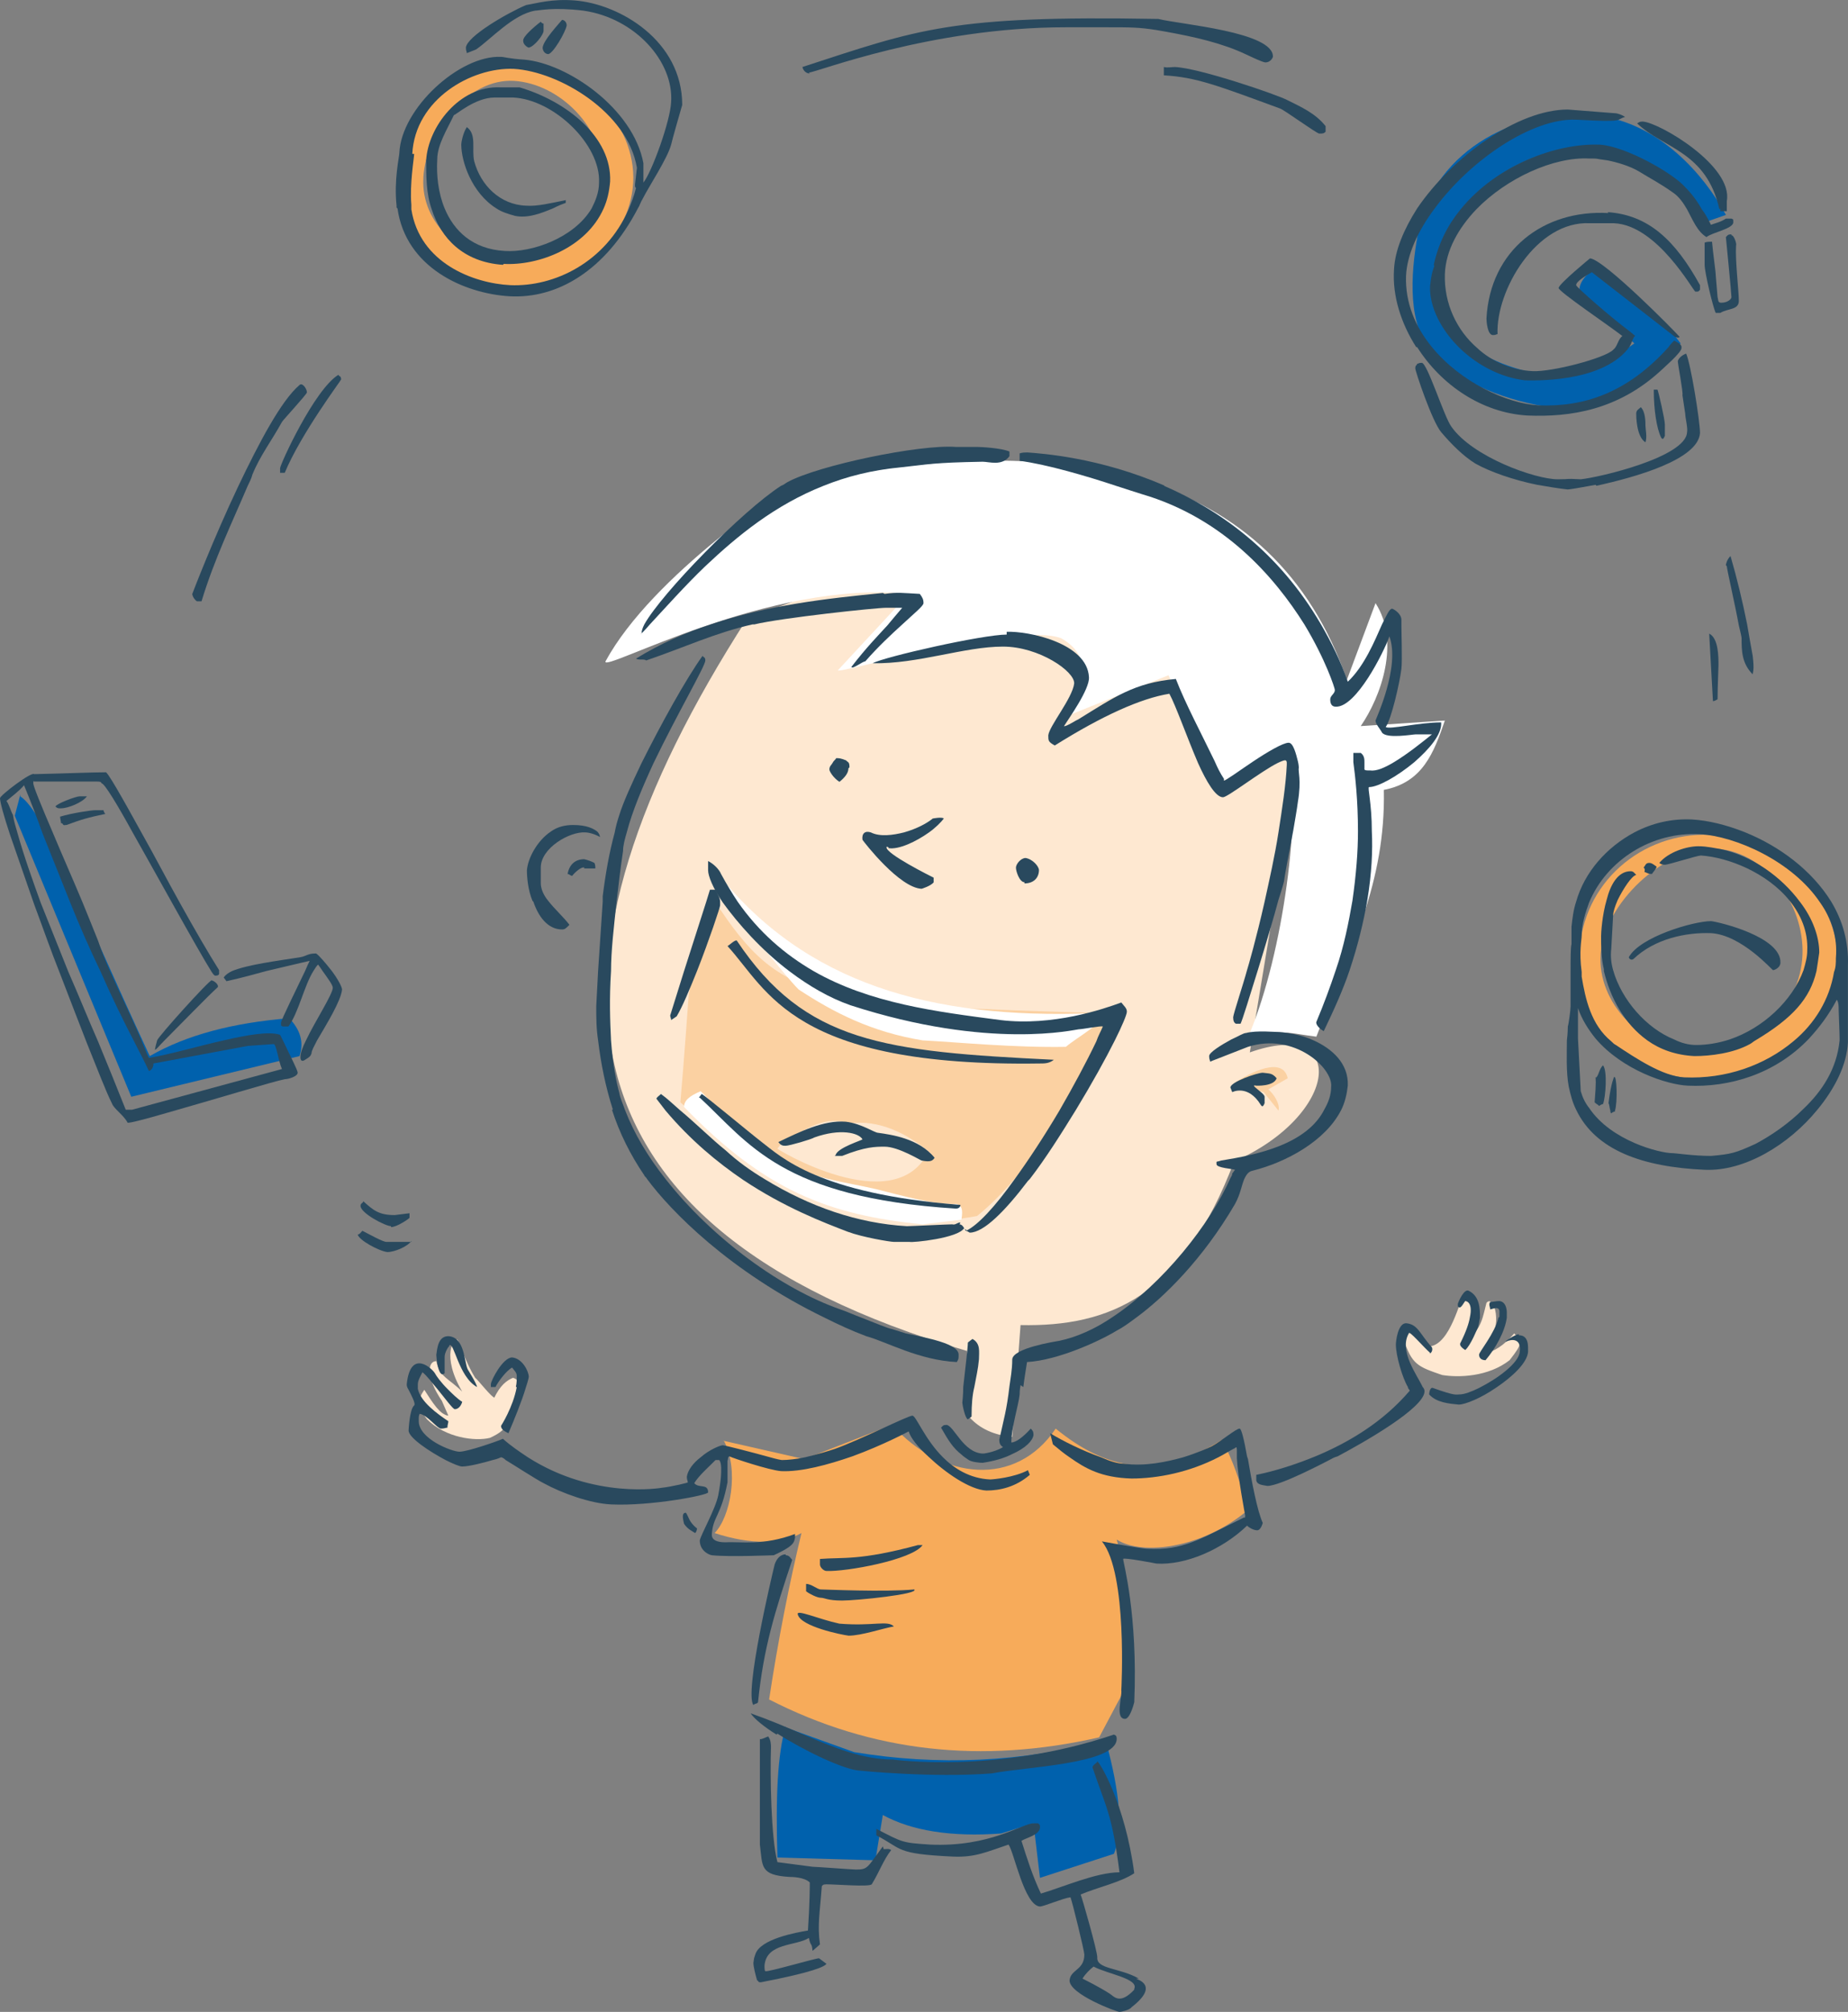 <?xml version="1.0" encoding="UTF-8"?><svg xmlns="http://www.w3.org/2000/svg" viewBox="0 0 199.91 217.65"><rect x="0" y="0" width="199.91" height="217.65" fill="#808080" stroke="none"/><defs><style>.cls-1{fill:#0061ad;}.cls-2{fill:#29495e;}.cls-3{fill:#fff;}.cls-4,.cls-5{fill:#f7ab5a;}.cls-4,.cls-6{fill-rule:evenodd;}.cls-7,.cls-6{fill:#fee8d1;}.cls-8{fill:#fbd1a2;}</style></defs><g id="fillins"><g id="Fillins"><path class="cls-5" d="M78.2,155.85l8.8,2,9.5-3.7c5.4,6,13.4,6.8,17.7.4,5.4,4.4,10.9,5.7,18,1.2,1.1,2.1,2,4.6,2.8,7.6-4.8,4.1-11.4,5-14.2,3.2,1.4,4.8,1,9.7.7,16.5l-2.6,4.9c-12.7,2.9-24.6,1.6-35.7-4.1,1-6.6,2.2-12.6,3.5-18-2.2,1.2-5.4,1.3-9.4,0,1.7-1.7,2.7-6.8,1-10"/><path class="cls-1" d="M84.9,186.85l7.5,2.7c9.1,1.5,18.1,1.1,27.2-1.3,1.6,5.8,1.9,9.9.9,12.3l-8,2.6-.7-5.9-3.5,1.1c-5.4.4-9.7-.3-12.8-2l-.8,4.9-10.6-.3c-.2-6.5,0-11.2.9-14.2M2.2,85.95l-.6,2.3,12.6,30.4,18.2-4.4c.5-1.5.1-2.8-1.1-4.1-6.1.5-11.1,1.8-15.1,4.1-7.3-15.7-11.4-26.4-14-28.1"/><path class="cls-5" d="M43.7,18.45c.4-6.6,6-11.6,12.7-11.2,6.6.4,12.4,6,12.1,12.5-.4,6.6-6.7,11.6-13.3,11.2-3.3-.2-7.1-1.3-9.2-3.5-2.1-2.3-2.4-5.7-2.2-9h-.1ZM45.8,19.25c-.3,5,4.3,8.9,9.3,9.2,5,.3,9.7-4.5,10-9.5.3-5-4.5-9.9-9.5-10.2s-9.5,5.5-9.8,10.4"/><path class="cls-1" d="M173.7,12.65c5.9,1.1,10.5,6,13,10.6-1.1.4-2.1.7-3.2,1.2-.7-4.7-4.8-7.2-10.6-8.2-7.1-1.3-15.6,4.8-17,11-1.7,8.2,3.4,11.9,11.4,13.4,3.8.7,6.5-1.4,9.5-3.5l-5.9-5.3c-.2-.9.2-1.7,1.4-2.7,1.8.3,4.1,2,7,5.2.2-.3,2.5,2.8,2.5,2.8-.5.5-7.1,8.1-14.8,6.8-4.7-.8-9.9-2.9-12.4-6.2s-1.9-9-1.1-13.1c1.7-8.2,10.8-13.6,20.1-11.9"/><path class="cls-4" d="M171.1,101.05c1.4-7.2,8.5-11.9,15.9-10.5s13,8.6,11.6,15.7c-1.4,7.2-9.3,11.7-16.7,10.3-3.7-.7-7.8-2.5-9.7-5.3-2-2.8-1.8-6.7-1.1-10.3h0v.1ZM173.3,102.15c-1.1,5.4,3.4,10.6,8.9,11.6,5.6,1.1,11.6-3.5,12.6-8.9,1.1-5.4-2.6-11.8-8.1-12.9-5.6-1.1-12.3,4.8-13.4,10.2"/><path class="cls-7" d="M80.8,66.95c-23.7,36.9-22.4,65.6,23.8,79.2l.3,7.2c1.1,1.2,2.6,1.9,4.6,2.1l.9-12.1c9.6.2,17.6-3.1,23.1-17.7,11.4-5,12.4-15.6,1.7-11.8l5.5-33.2-38.6-21.9-21.2,8.2h-.1Z"/><path class="cls-3" d="M85.4,52.65c29.2-6.7,52.4-2.1,60.3,20.9l3.1-8.3c2.7,4.2.6,10.1-1.6,13.3l9.1-.6c-1.2,3.5-2.4,6.7-6.6,7.5.2,10.1-3.6,17.1-7.3,26.7-3.1-.4-2.6-.6-7.2-.4,3.6-8.7,5.6-23.5,4.3-31.2l-7.3,4-5.8-11.5-11.2,4.5c2.7-3.9,2.6-6.8-.4-8.5-5-1.9-25.4,4.3-24.1,3.4l7.6-8.2c-15-1.6-33.2,8.6-32.8,7.3,5.1-9.4,19.8-18.9,19.8-18.9"/><path class="cls-8" d="M77.3,97.45c7.3,11.3,11.2,11.2,43.2,12.2-2.9,7.5-9.1,17.3-14.8,21.9-9.1,1.7-16.8-.5-24.5-5.5l-7.6-6.8c.4-4.5.9-11.6.9-11.6.8-5.2,2.7-9.7,2.8-10.1h0v-.1Z"/><path class="cls-3" d="M79.6,99.35c2.1,1.8,5.1,6,6.8,7.7,3.8,2.5,7.9,4.6,13.4,5.5,3.8.2,9.9.8,15.5.7,1.3-1.1,3.7-2.3,4.3-3.7-17.4.9-31.3-2.5-41.1-14l1.1,3.9h0v-.1ZM74,119.75c0-.7.6-1.2,1.8-1.7,2.8,2.8,5.4,5.6,8.7,7.4,3.2,2.1,6.9,2.4,10.3,3.2,2.8.7,6.2,1.7,8.7,1.6.5.2.7.5.5,1.7l-4.2.5c-10.2-1-17.1-3.7-25.8-12.7"/><path class="cls-6" d="M84.5,123.85c2.7-1.9,5-3.2,7.3-2.3,3.3-.5,6.4,1.1,9,3.3l-.4-.2c-3.7,7.4-16.7-.5-16.3-.4l.4-.5h0v.1Z"/><path class="cls-8" d="M133.4,117.25c1.9-1.3,5.4-3,5.9-.6l-2.1,1.2c.6.5,1.3,1.6,1.1,2.3l-1.6-2c-1.1-.3-2.1-.6-3.2-.9"/><path class="cls-7" d="M154.7,145.75c-.8-1.3-1.6-1.8-2.5-2.1l-.4,1.1c.9,2.9,1.6,3.1,4.2,4,1.8.3,5,.2,7.3-1.6,1.5-1.9,1.3-2,.5-2.9-1.1,1.3-2.2,2-3.3,2.2l.3-.8c1.9-2.2.8-5.7,0-4.7-.4,1.5-.5,2.8-2.1,4,1.1-3.2.2-5.3-.3-5-.5.7-1.5,5.4-3.7,5.7M53.4,151.35c.7-1.5,1.4-2,2.1-2.3.6.2.7.6.4,1.3-.8,3.4-.7,4.2-2.9,5.2-1.6.4-4.8,0-6.8-2-1.1-1.4-1-2.2-.3-3.2.9,1.4,1.7,2.7,2.6,2.8l-.7-1.6c-1.7-2.5-1.6-4.3-.6-4.3.3,1.7,1.4,1.9,2.8,3.3-2.3-3.9-.9-5.9-.5-5.6.3.5.9,2.5,1.9,4.1.3.2,1.8,2.2,2.2,2.2"/></g></g><g id="outline"><g id="Outline"><path class="cls-2" d="M95.5,199.75c-1.7,2.3-1.6,2.5-2.9,2.5-.4,0-4.3-.3-4.7-.3l-3.8-.5c-.7-2.6-.8-9.4-.7-12.4,0-.3,0-.8-.3-1.2-.3.1-.6.3-.9.3v11.4c.3,2.4,0,3.3,3.2,3.5.2,0,1.6,0,2.2.6,0,.4,0,2.1-.2,5.2-1.2.2-5.2.9-5.7,2.6-.2.6-.1.3-.2.9,0,.4.2,1.2.4,1.9.2,0,0,.2.4.2,5.7-1.1,6.9-1.7,7.1-2l-.8-.6c-.4,0-5.5,1.5-5.8,1.4-.1,0-.1-.4-.1-.6.2-2.5,3.4-2.1,4.8-3,.2,1,.3.4.4,1.4l.8-.7c-.3-2.1,0-3.5.2-6.3.1-.1.1-.2.5-.2,1.1,0,4.6.3,4.9,0,.8-1.3,1.3-2.7,2.1-3.7-.2-.2-.6-.1-.8-.1l-.1-.3Z"/><path class="cls-2" d="M123.2,214.05c-2.1-1.2-4.6-1-4.5-2.3,0-.7-1.6-6.3-1.8-6.8,1.9-.8,4.3-1.3,5.8-2.3-1-7.6-3.8-12.1-4-12.1,0,.2-.6.4-.5.7,1.4,4.2,2.1,4.9,2.9,11.3-2.5,0-6.1,1.6-8.5,2.3-.9-1.9-1.5-3.8-2.1-5.7.4-.3,1.9-.6,2-1.4,0-.4,0-.3-.2-.5h-.5c-1.2,0-4.7,2.6-11.2,2.3-3-.2-2.9-.2-5.8-1.7v.7c2.9,1.5,2,2,8.3,2.3,2.4.1,3.6-.5,6-1.3.6.8,1.7,6.6,3.4,6.7.4,0,2.5-.9,3.3-1,.2.5,1.5,5.8,1.5,6.2,0,1.7-1.5,1.6-1.6,2.8,0,1.5,5.1,3.4,5.4,3.4.2,0,1.1-.2,1.3-.5,3.1-2.4.6-3,.5-3.1h.3ZM122.7,215.25c-1.6,1.7-2.2.7-2.7.4-1.1-.7-2.5-1.4-2.9-1.6.3-.5.8-1,1.2-1.3,1.5.8,4.9,1.3,4.4,2.4v.1Z"/><path class="cls-2" d="M85,168.15c-.6,0-1,.5-1.2,1.1-.3,1.2-3.3,13.9-2.3,15.2.2-.2.4-.1.5-.3.6-5.9,1.8-9.7,3.7-15.4-.2-.2-.3-.5-.7-.5v-.1Z"/><path class="cls-2" d="M134.9,157.55c-.3-1.7-.6-3-.8-3-.4,0-1.9,1.3-3,1.9-.4.2-1.5.7-3.1,1.2h0c-1.8.5-4.1,1-6.4.7-.7,0-1.6-.3-2.5-.7h0c-2-.7-4.2-1.8-5.5-2.6l.3,1.2c.6.5,1.2,1,1.8,1.4h0c1.7,1.2,3.4,2.2,6.7,2.3,2.9,0,6.3-.7,9.4-2.3h0c.6-.3,1.2-.7,1.8-1,.2-.2.2,0,.2.4v.7h0c.1,2,.9,6.2.9,6.2,0,.4-.1.2-.1.2-4.9,2.4-6.6,3.6-10.5,3.4-.4,0-3.3-.5-4.9-.8,2.8,3.4,2.1,16.1,2.1,16.1.1.7-.7,3.1.4,3.1.5,0,.9-1.4,1-1.8.4-9.5-1.2-15.1-1.2-15.5,0-.2,3.6.5,3.6.5,3.1.2,7.1-1.5,9.8-4.1.2.2.7.5,1.1.5s.6-.8.6-.8c-.6-1.3-1.2-4.5-1.6-6.9h0l-.1-.3Z"/><path class="cls-2" d="M86,165.95c-3.5,1.3-5.8.8-7.5.9-.3,0-1.5,0-1.5-.8.1-2,1-2,1.7-5.7v-2.3c.1-.3,0-.4.2-.5.4.2,4.3,1.5,5.6,1.6,2.2.1,5.1-.7,7.7-1.6,3.3-1.2,6.1-2.7,6.1-2.7.2.7,1,1.7,2.1,2.7h0c1.9,1.8,4.5,3.6,6.3,3.7,1.5,0,3.2-.4,4.7-1.7l-.2-.5c-1.5.8-3.8,1-4.1,1-2.2-.1-3.9-1.2-5.1-2.4h0c-2-2-2.9-4.5-3.3-4.5-.5,0-5.6,2.6-8.4,3.6-.6.2-1.9.6-3.2.9-.9.2-1.9.3-2.5.3-.1,0-.6-.1-1.3-.3h0c-1.8-.5-4.9-1.3-5.1-1.3-.3,0-1.5.5-2.4,1.3-.8.6-1.4,1.4-1.5,2.1,0,.4.1.4.1.6.3,0-1.8.5-2.8.6,0,0-7.3,1.3-14.5-3.3-.9-.6-1.8-1.2-2.7-2-.4.2-3.8,1.4-4.7,1.4-.8,0-4.5-1.4-4.4-3.4,0-.4,0-.5.1-.7.8.1,1.9,1.6,2.3,1.6s.5-.1.7-.1c0-.3.1-.5.1-.7-1.2-.8-3-2.1-3.3-3.5h0v-.5c0-.4.3-.9.5-1.3.5.4,1,1.1,1.6,1.8.9,1.1,1.7,2.2,1.9,2.2.4,0,.7-.4.8-.8-.5-.3-1.1-.9-1.6-1.4h0c-.7-.7-1.2-1.4-1.3-1.6-.3-.6-2.7-2.8-3.1,1.1,0,.1,0,.3.2.6h0c.3.6.8,1.5.6,1.7-.5.4-.6,2.7-.6,2.7,0,.8,2.3,2.3,4,3.2h0c.8.4,1.5.7,1.8.7.7,0,2.3-.4,3.3-.7h0c.5-.1.9-.3.9-.3,0,0,.2,0,.5.3h0c1,.6,3.3,2.1,4.1,2.5,2,1.1,5.1,2.2,7.3,2.3,4.3.2,10.5-1,10.5-1.3,0-1-1-.4-1.5-1,.5-.8,1.4-1.6,1.9-2.1.2-.2.3-.3.4-.4h.4c.3.3.2,1.4.2,1.6,0,.4-.2,1.7-.3,2.2-.3,1.5-1.9,4.3-2,4.9,0,1,.8,1.5,1.3,1.6,2,.2,6.4,0,6.7,0,2.2-1,2.2-1.4,2.3-1.9v-.4Z"/><path class="cls-2" d="M99.8,167.15h-.5c-6.3,1.7-8.1,1.3-10.6,1.5v.6c0,.3.4.7.7.7,2.1.1,9.3-1.2,10.4-2.8Z"/><path class="cls-2" d="M98.9,171.95c-3.2.3-9.7,0-10.1,0s-1-.6-1.6-.6v.8c.4.3,1.2.7,1.6.7s.7.3,2.3.3,8.4-.7,7.8-1.2Z"/><path class="cls-2" d="M84.1,187.55h0c3,1.9,7.2,3.9,8.9,4,0,0,7.8.8,14.3.3,3.5-.7,13.4-1,13.5-3.7,0-.4-.1-.4-.3-.5-12.7,4.3-23.9,2.7-23.9,2.7-3.3,0-6.4-1.3-9.7-2.7h0c-1.8-.8-3.7-1.6-5.7-2.3.4.6,1.5,1.5,2.8,2.3l.1-.1Z"/><path class="cls-2" d="M74.2,163.65c-.4,0-.4.4-.2,1.2.4.6.9.8,1.2,1,.2-.2.2-.5.2-.5-.9-.7-.9-1.3-1.2-1.7Z"/><path class="cls-2" d="M90.8,175.65c-2.3-.5-4.7-1.6-4.5-1,.3,1.3,4.7,2.2,5.5,2.3,1.4,0,3.7-.8,4.9-1-.7-.7-2.2,0-5.9-.3Z"/><path class="cls-2" d="M110.7,150.05c.1-.9.3-2,.4-2.7,3.4-.2,7.9-2.3,9.7-3.4.6-.3,1.3-.8,2.1-1.4,3-2.2,7.2-6.3,10.7-12.3.6-1.1.7-2,1-2.7.2-.4.4-.8.9-.9,3.6-.9,7.9-3.2,9.6-6.6h0c.4-.8.6-1.7.7-2.6.1-2.4-1.7-4-3.7-4.9h0c-1.3-.6-2.6-.8-3.7-.9-.4,0-2.5-.2-3.6.1-.3,0-.9.4-1.6.7h0c-1.1.6-2.4,1.4-2.4,1.8s.1.4.1.6l4.1-1.6c5-1.6,9.2,2.3,9,4.3,0,.9-.3,1.7-.7,2.4h0c-1.9,3.9-7.5,5-11.2,5.6-.6.2-.5,0-.5.4s1.8.5,2,.6l-.3.4c0,.2-.1.3-.2.5h0c-2.2,5-7.3,11.4-12.7,15h0c-1.9,1.3-3.9,2.2-5.8,2.6-.6.1-5,.8-5.1,2,0,1.2-.2,2.1-.3,2.9-.3,2.6-.6,3.5-1.1,5.8,0,.4.1.6.4.8-.6.4-1.8.7-2.2.7-2.1-.1-3.1-3-3.9-3.1-.4,0-.4.1-.6.3.8,1.4,1.3,2.2,2.2,2.9h0c.2.2.5.4.8.6.3.2,1.1.3,1.5.3,1.3-.2,2.3-.5,3.1-.9h0c1.6-.7,2.3-1.5,2.4-2.1,0-.4-.1-.5-.3-.7-.8.9-1.6,1.5-2.1,1.5,0-1.6.8-4.1.9-5.2,0-.1,0-.5.1-1l.3.2Z"/><path class="cls-2" d="M104.7,145.25c0,.5-.3,3-.5,4.8h0c0,.9-.1,1.6-.1,1.7,0,.2.3,1.7.6,1.8l.4-.3c0-1.4.1-2.4.3-3.2h0c.2-1.1.4-1.9.5-3,0-.8.2-1.7-.7-2.2l-.4.3-.1.1Z"/><path class="cls-2" d="M55.9,150.05c-.4,2.2-1.7,4.2-1.7,4.2,0,.4.4.6.8.8.6-1.4,1.5-3.6,1.9-5,.2-.6.3-1,.3-1.1,0-.6-.7-2-1.8-2.1-1,0-2.3,2.5-2.3,2.9v.3h.5c.3-.6,1.2-1.8,1.8-2.1.2.3.5.5.5.9s0,.8-.1,1.2h.1Z"/><path class="cls-2" d="M48.6,145.55c.5-.5,1,3.4,3,4.5,0-.3-1-1.9-1-1.9-.4-.8-.3-3.5-2.1-3.6-1.1,0-1.2,1.3-1.3,2,0,.2.2,2.7.9,2v-1.8c0-.4.4-1.1.5-1.1v-.1Z"/><path class="cls-2" d="M159,142.55c-.1.6-.4,1.5-1,2.7-.2.3.2.6.5.8.6-.5,1.3-2.3,1.4-2.5,0,0,.1-.4.2-1,0-.9,0-2.3-1.2-2.9-.5-.3-1.1,1.1-1.2,1.4,0,.4,0,.3.2.4.2,0,.5-.6.6-.7,0,0,.9,0,.5,1.8h0Z"/><path class="cls-2" d="M154.7,146.45c.2-.2.3-.4.2-.7-1.3-1.4-1.5-2.5-2.8-2.6-.9,0-1.1,2-1.1,2.3,0,1.2.7,3.6,1.3,4.6,0,.2.2.3.2.4-2.9,3.4-6.6,5.6-10.2,7.1h0c-2.2.9-4.4,1.6-6.4,2v.6c.1.5.7.5,1.2.6,1.4,0,6.3-2.6,6.7-2.8.2-.1.5-.3.9-.4h0c3-1.6,9.3-5.2,9.4-7,0-.1,0-.3-.2-.5-.6-1.3-2.6-3.9-1.5-5.8,0-.4,1.6,1.5,2.3,2.1v.1Z"/><path class="cls-2" d="M164.3,144.35c-.4,0-1.6.8-1.4.8.6-.3,1.7-.4,1.5,1.1-.1,1.2-2.4,2.9-4.4,3.9-.8.4-1.6.7-2.1.7-.4,0-.4.2-2.9-.7-.3-.1-.4.5-.4.7.8.9,2.2,1,3.2,1.1.7,0,2.4-.7,4-1.8,1.8-1.2,3.4-2.7,3.5-3.9,0-.6.1-1.8-1-1.8v-.1Z"/><path class="cls-2" d="M42.3,132.75c.6,0,1.8-.8,2-1v-.5l-1.6.2c-1.7,0-2.3-.5-3.4-1.5,0,.2-.3.2-.3.5,0,.8,2.7,2.2,3.3,2.2v.1Z"/><path class="cls-2" d="M162.1,142.55c-.4,1.7-2.1,3.7-2.1,4,0,.4.3.6.7.6,1.1-1.3,2.1-3.1,2.3-4.6h0v-.4s.1-1.3-.8-1.4c-.4,0-.7.1-1,.1-.2.3,0,.5,0,.8.2,0,1.1-.5,1,.4v.4h0l-.1.1Z"/><path class="cls-2" d="M104.6,133.15h0s-.1-.1-.2-.2c0,0,0,.2.1.2h.1Z"/><path class="cls-2" d="M44.5,134.35h-2.7c-.4,0-1.8-.8-2.6-1.2-.2.2-.3.4-.5.4.1.6,2.3,1.8,3.2,1.9.8,0,2.2-.6,2.6-1.2v.1Z"/><path class="cls-2" d="M90.3,125.05h.8c2.5-1,3.6-1,4.6-1,1.5,0,3.9,1.5,4,1.5,1,.2,1.2,0,1.4-.3-1.7-2.1-4.7-2.5-6.1-2.7-.4,0-1.8-1-3.5-1.2-2.4-.2-5,1.1-7.3,2.2.3.4.5.4.8.4.4,0,2.8-.7,3.1-.9,2.8-1,4.8-.5,5.2.2,0,.1-2.7.9-2.9,1.7l-.1.1Z"/><path class="cls-2" d="M111.4,127.55h0c1.7-2.2,3.4-4.9,5-7.5,1.7-2.8,3.2-5.5,4.2-7.5h0c.8-1.6,1.3-2.8,1.3-3.1,0-.4-.3-.6-.6-1-1.9.7-7.4,2.6-13.1,1.9-6.9-.9-14.1-1.8-20.2-5.3h0c-3.1-1.8-5.9-4.2-8.2-7.5h0c-.6-.9-1.2-1.9-1.8-3-.2-.5-.8-1.1-1.4-1.4v1c0,.6.5,1.9,1.6,3.5h0c1.6,2.2,4.1,5.1,7.3,7.5h0c2,1.5,4.2,2.8,6.5,3.6,15.1,4.9,24.4,2.6,24.7,2.6.4,0,2.4-.4,2.6-.3-.2.5-.5,1-.7,1.6h0c-1.1,2.3-2.5,4.9-4,7.5-1.6,2.7-3.3,5.3-4.9,7.5h0c-2,2.8-3.9,4.9-5.2,5.5.1,0,.2.1.4.2,1.5,0,3.8-2.3,6.3-5.6l.2-.2Z"/><path class="cls-2" d="M135.9,117.45s1.9.1,2.2-.8c-.5-.6-.8-.5-1.5-.6-.6,0-3.5,1-3.5,1.6l.2.5s1.7-.9,3.1,1.4c.2.3.3,0,.4-.2v-.7c0-.4-1.8-1.4-.9-1.2Z"/><path class="cls-2" d="M103.9,132.25c-.4,0-.5.3-.9.2-.4,0-4.5.2-4.9.2-5.3-.3-10.5-2.1-15.4-5.1h0c-1.5-.9-2.9-1.9-4.2-3.1-1.5-1.2-3.2-2.9-5-4.4-.7-.6-1.3-1.2-2-1.7-.2.2-.4.3-.5.5.3.4.7.9,1,1.3,2.7,3.2,5.6,5.6,8.4,7.5h0c4.5,3,8.7,4.6,11.3,5.6,1.6.6,4.6,1.1,5,1.1h1.7c.3.1,5.3-.4,5.9-1.5,0,0,0,.1.1.2-.1-.2-.3-.6-.6-.6l.1-.2Z"/><path class="cls-2" d="M172.6,116.55c0,.2.1.3-.1,2.7.2.2.3.2.5.4.2-.2.4-.2.4-.2.3-.7.5-3.7,0-4.2-.4.4-.4.9-.7,1.3h-.1Z"/><path class="cls-2" d="M174.6,116.45c0,.2-.3.5-.6,2.9.1.1.1.5.2.8h0c0,.1,0,.2.1.3.2-.2.4-.2.4-.2v-.1h0c.3-.9.2-4-.1-3.6v-.1Z"/><path class="cls-2" d="M22.9,106.05c-.3,0-5.8,6.1-5.9,6.5h0c-.2.7-.3,1.2-.2,1,.1,0,.5-.5,1-1h0c1.7-1.7,4.8-4.9,5.7-5.7.3-.2-.3-.8-.7-.8h.1Z"/><path class="cls-2" d="M176.2,103.55c0,.1.2.4.5.2,2.3-2.2,5.7-2.9,8.4-2.8,3.3.2,6.6,4,6.7,4,.2,0,.8-.3.8-.8.1-2.8-6.6-4.4-7.5-4.5-1.9,0-7.7,1.7-8.9,3.9Z"/><path class="cls-2" d="M173.5,105.05c.7,2.9,2.2,5.7,4.7,7.5,1.4,1,3.1,1.6,5.1,1.7,1.7,0,4.2-.3,6-1.3.2-.1.4-.3.6-.4h0c4-2.4,5.9-4.5,6.6-7.5h0c.1-.6.2-1.3.3-2,0-1.7-.7-3.7-2.1-5.5h0c-2-2.7-5.2-5-8.6-5.7-1.6-.3-2-.3-2.4-.3-1.2,0-3.2.6-4.2,1.8q.2.2.6.2c.4,0,3.5-1,3.9-1,3,.2,7.2,1.9,9.6,4.9h0c1.2,1.5,2,3.3,1.9,5.4,0,.7-.2,1.4-.4,2.1h0c-1.2,3.3-4.4,6.3-8,7.5h0c-1.2.4-2.5.6-3.6.6-.8,0-1.6-.2-2.4-.6h0c-3-1.2-5.7-4.3-6.6-7.5h0c-.2-.7-.3-1.5-.2-2.3l.2-3.6c0-.4.2-1,.5-1.7h0c.6-1.2,1.5-2.6,2-2.7-.2-.2-.3-.4-.6-.4-1.4,0-2.2,1.5-2.6,3.1h0c-.5,1.7-.6,3.6-.6,3.9,0,1.1,0,2.4.3,3.6h0v.2Z"/><path class="cls-2" d="M34.1,103.15c-.8,0-1,.3-1.6.4-2.5.4-5.7.8-7.4,1.5h0c-.4.2-.7.4-.9.7l.3.4c1.8-.4,3.2-.8,4.3-1.1h0c4.2-1,4.7-1.1,4.7-1.1-.1.2-.3.6-.5,1.1h0c-.9,1.9-2.6,5.3-2.6,5.6,0,.4,0,.3.2.4h.6c1.1-1.5,1.7-4.4,2.7-6h0c.2-.3.3-.5.5-.7.1.1.3.4.5.7.5.7,1.1,1.5,1.1,1.8,0,.7-1.9,3.6-2.9,5.7h0c-.4.8-.6,1.4-.6,1.8,0,.7.5.3.5.3.5-.3.6-.4.7-.7,0-.3.3-.8.6-1.4h0c1-1.7,2.6-4.3,2.7-5.5,0-.3-.5-1.2-1.1-2-.7-.9-1.4-1.7-1.7-1.9h-.1Z"/><path class="cls-2" d="M30.3,111.95c-1.2-.4-3.5,0-6.1.6-2.7.6-5.7,1.5-8.1,1.9-.3-.6-.5-1.2-.8-1.9h0c-1.1-2.6-2.3-5-3.4-7.5h0c-.5-1.1-.9-2.1-1.3-3.3-.4-1-1-2.5-1.7-4.2-1-2.4-2.2-5.1-3.2-7.5-1.2-2.8-2.1-5-2.1-5.3,0-.4.1-.2.1-.2h6.7c.4,0,.5,0,.6.2.3,0,1.7,2.3,3.4,5.4,1.3,2.3,2.8,5,4.2,7.5h0c1.9,3.4,3.6,6.4,4.3,7.5h0c.2.3.3.4.4.4.4,0,.4-.2.4-.2v-.4c-1.2-1.9-2.7-4.5-4.2-7.2h0c-1.4-2.5-2.8-5.2-4.1-7.5-2.2-4-3.9-7-4-6.7-1.6,0-3.4.1-7.7.2-.3-.3-3.7,2.3-3.7,2.6,0,.4.4,1.9,1.1,4h0c.7,2,1.6,4.6,2.6,7.5h0c.9,2.4,1.8,5,2.8,7.5h0c1,2.6,2,5.2,2.9,7.5,1.1,2.7,2,5.1,2.7,6.5.1.3.4.6.8,1,.3.3.7.7.9,1.1.1.1,2-.4,4.4-1.1,4.6-1.3,11.5-3.4,12.6-3.6.4,0,1.4-.3,1.4-.7,0-.3-.9-2-1.5-3.3-.1-.2-.2-.4-.3-.6l-.1-.2ZM14.4,120.05h-.8c-1-2.5-2-5-3-7.4-1.1-2.5-2.1-5-3.2-7.5h0l-3-7.5c-.9-2.5-1.8-5-2.5-7.5h0c-.2-.7-.4-1.3-.5-2-.2-.3-.4-1.1-.7-1.5.6-.5,1.4-1.1,1.9-1.7.7,1.7,1.4,3.5,2,5.2l3,7.5c1,2.5,2.1,5,3.3,7.5h.2-.2c1.1,2.5,2.3,5,3.6,7.5h0c.5,1,1.1,2.1,1.6,3.2.2,0,.5-.3.5-.8l10.2-1.9,2.8-.2c.3,0,.5,1.8.9,2.7l-16.2,4.4h.1Z"/><path class="cls-2" d="M77.3,96.25h-.5l-.4,1.3-2.4,7.5-1.5,4.8c0,.2.1.3.1.5l.6-.4c.6-1,1.4-2.9,2.2-4.9h0c1.3-3.3,2.5-6.9,2.5-7.1v-.4c0-.4-.3-.9-.5-1.3h-.1Z"/><path class="cls-2" d="M178.7,94.55c.2-.3.5-.6.5-.8-.3-.2-.5-.4-.8-.4-.4,0-.4.3-.6.5.2.2.1.3.1.5.2,0,.3.2.8.2Z"/><path class="cls-2" d="M63.2,93.95h1.2c0-.2,0-.4-.1-.6-.4-.2-.7-.3-1.1-.4-.9,0-1.6.5-1.8,1.6.2,0,.3.2.5.2.3-.4,1-1,1.3-.9v.1Z"/><path class="cls-2" d="M110.9,95.25c.8,0,1.2-.5,1.2-1.1,0-.3-.5-.9-1.1-1-.4,0-.8.5-.8.8s.3,1.2.7,1.2v.1Z"/><path class="cls-2" d="M96.1,91.75c1.1.2,3-.7,4.4-1.7h0c.7-.5,1.3-1.1,1.6-1.5-.2-.2-1.2,0-1.2,0-.6.5-1.7,1.1-3.1,1.5h0c-1.2.3-2.6.5-3.6,0-.6-.2-1,.1-.9.8.2.3,4,5.2,6.4,5.3,0,0,1-.3,1.3-.7v-.5c-.4-.2-5.2-2.6-5.1-3.3,0-.1.2,0,.2,0v.1Z"/><path class="cls-2" d="M199.9,105.05v-.6c.1-2.6-.6-4.9-1.8-6.9-2.1-3.4-5.6-6-9.3-7.5-2-.8-4-1.3-5.8-1.4-2.2-.1-4.3.4-6.2,1.4-3,1.6-5.4,4.3-6.3,7.5h0c-.3.9-.4,1.8-.5,2.7v1.9c-.1.3-.1,1.6-.1,2.9h0v3.8c0,.4-.2,1.9-.3,2.2,0,.1,0,.7-.1,1.5h0c0,1.4-.1,3.4.2,5,.2.9.4,1.7.8,2.5,2.1,4.4,7.2,6.2,13.9,6.5,4.3.2,9.1-2.7,12.2-6.5h0c1.9-2.3,3.2-4.9,3.3-7.3v-7.7h0ZM171.1,101.25c0-1.3.4-2.5.8-3.6h0c1.9-4.6,6.8-7.7,12-7.4,3.8.2,10,2.9,13,7.4,1.2,1.7,1.9,3.7,1.7,6,0,.5,0,1-.2,1.5h0c-.5,3-2.1,5.6-4.4,7.5h0c-3.1,2.6-7.3,4.1-11.8,3.9-2.3-.1-5.3-2.1-7.4-3.5-.2-.1-.3-.2-.5-.4-2.2-1.8-2.8-4.6-3.2-7v-.5h0c-.3-2.2,0-3.5,0-3.9h0ZM199,112.55h0c-.3,3.1-1.9,5.5-3.9,7.4h0c-1.6,1.6-3.5,2.9-5.2,3.8-2.2,1-2.6,1.1-4.8,1.3-1.9,0-3.8-.3-4.2-.3-1.3,0-6.6-1.3-9-4.9-.4-.5-.7-1.1-.9-1.8,0,0-.2-3.7-.3-5.7v-3.3c.4,1.2,1.1,2.3,1.9,3.3,2.9,3.4,7.7,5,10,5.1,4.4.2,9.4-1.2,13.1-5.1h0c1.1-1.2,2.1-2.5,3-4.2.2.3.2.7.2,1.1,0,.3.1,2.5.1,3.1h0v.2Z"/><path class="cls-2" d="M57.7,97.55c.5,1.5,1.5,3,3.1,3,.3,0,.4-.1.8-.5-.6-.8-1.6-1.7-2.3-2.6h0c-.5-.6-.8-1.3-.8-1.9v-1.7c0-2.1,3.1-3.9,4.8-3.8.4,0,1.1.2,1.6.5,0,0,0-.3-.3-.6-.4-.3-1.1-.7-2.6-.7-.9,0-1.7.2-2.4.7-1.5,1-2.5,2.9-2.6,4.2,0,.7.1,2.1.6,3.3h0l.1.1Z"/><path class="cls-2" d="M8.6,86.15c-.4,0-2.5.8-2.6,1.1.2.2.3.2.6.2.7,0,2.3-.6,2.8-1.3,0,0-.8,0-.8,0Z"/><path class="cls-2" d="M7.2,89.25c1.6-.6,2.3-.8,4.2-1.2-.2-.2-.2-.4-.2-.4h-.9c-.4,0-2.5.3-3.8.7,0,.2.1.5.1.7.3,0,.1.3.5.2h.1Z"/><path class="cls-2" d="M95.5,64.15c-6.1.6-12.4,1.3-18.6,3.4h0c-2.8.9-5.5,2.1-8.1,3.7.3.2.9,0,1.1.2,4.1-1.4,7.5-3,11.5-3.9h.2c2.9-.7,13.1-1.8,14.3-1.8h1.7c-.6.7-1.1,1.3-1.6,1.9-1,1.1-2.2,2.3-3.9,4.5.1.3,1.2-.6,1.5-.6,1.4-1.6,2.8-2.9,3.9-3.9h0c1.4-1.3,2.4-2.1,2.4-2.4,0-.4-.1-.6-.4-1-1.9-.1-2.4-.2-3.8,0l-.2-.1Z"/><path class="cls-2" d="M108.9,68.65c-2.6,0-13.2,2.4-14.5,3.1,4.9.1,9.9-1.8,14.1-1.8,3.9,0,7.8,2.7,7.7,4-.2,1.6-2.7,4.6-2.8,5.6,0,.6,0,.7.7,1.1,5.1-3.2,9.3-5.1,12.4-5.6.7,1.3,1.9,4.7,3.1,7.5.9,2,1.9,3.7,2.7,3.7.5,0,4.1-2.8,5.9-3.7h0c.4-.2.7-.3.8-.3.2,0,.2.2.2.3v.2c-.1,2.2-.5,4.7-.9,7.3h0c-.4,2.6-1,5.2-1.5,7.5-.9,4-1.8,7.1-1.9,7.4h0c-.4,1.5-1.5,4.8-1.5,5.1,0,.4.1.6.3.7h.5c.2-.4,1-3,1.9-5.9.8-2.6,1.7-5.6,2.2-7.5.4-1.2.6-2,.6-2,0-.2.5-2.9,1-5.5h0c.2-1.2.4-2.3.5-3.1.4-2.4,0-3.3.1-3.7,0,0,0-.3-.1-.7-.2-.8-.5-2-1-2-.6,0-2.3,1-3.8,2h0c-1.5,1-3,2.1-3.2,2.1v-.2c-.4-.6-.7-1.2-1-1.9-1.4-2.9-3.2-6.3-4.2-8.9-4.5.4-6.7,2-10.6,4.4-.1,0-1.3.8-1.5.7.5-.8,2.8-4,2.7-5.3-.2-3.7-6.6-5-8.9-4.9v.3Z"/><path class="cls-2" d="M69.3,68.55c0,.1.4-.3,1-1,1.4-1.5,3.9-4.3,6-6.3,3.5-3.3,7.5-6.6,12.8-8.7h0c2.5-1,5.2-1.7,8.4-2,2.9-.3,3.2-.5,8.8-.6.7,0,2.1.5,2.9-.6v-.5c-.9-.4-3.2-.5-3.5-.5h-2.3c-3.9-.3-14.9,2-18.2,3.8-.2.1-.4.3-.7.4h0c-4.2,2.7-12.9,11.6-14.8,15-.2.4-.3.7-.3,1h-.1Z"/><path class="cls-2" d="M66.2,120.05c.8,2.5,2,4.9,3.5,7.1,0,.1.2.2.3.4h0c2.5,3.4,8.9,10,19.2,15h0c1.4.7,2.9,1.4,4.5,2,2.2.6,5.7,2.6,9.8,2.8.2-.3.2-.4.2-.8,0-1.2-3.4-1.8-5.7-2.3l-1.6-.5c-.2,0-1.7-.6-3.2-1.2h0c-.8-.3-1.7-.7-2.3-.9-6.3-2.2-13.8-7.6-18.9-14.1h0c-1.9-2.4-3.4-4.9-4.4-7.5h0c-.2-.6-.5-1.2-.6-1.8-.3-1.1-.7-2.9-.9-5.7h0c-.1-2-.2-4.5,0-7.5,0-2.2.3-4.7.6-7.5.2-1.7.4-3.5.7-5.5,0-.6.2-1.3.4-2h0c.6-2.3,1.7-4.9,2.9-7.5,2.6-5.4,5.6-10.5,5.6-11.1,0-.4-.2-.3-.3-.5-1.8,2.5-4.5,7.4-6.6,11.6-1.1,2.3-2,4.3-2.4,5.6-.2.6-.4,1.3-.5,1.9h0c-.6,2.2-1,4.5-1.3,6.9v.6l-.5,7.5-.2,3.8c0,1.2,0,2.4.2,3.7.3,2.5.8,5,1.6,7.5h-.1Z"/><path class="cls-2" d="M91.7,83.05c0-.2,0-.4-.2-.5l-.1-.1c-.5-.2-.6-.2-.9-.2,0,.1-.2.2-.3.4-.1.2-.3.3-.3.6,0,.2.4.8.9,1.1.5-.4.8-.8.8-1.2l.1-.1Z"/><path class="cls-2" d="M184.9,68.65l.4,7.2c.2,0,.3-.1.5-.2,0-1.4.1-3.3.1-3.7,0-.9,0-2.9-1-3.4v.1Z"/><path class="cls-2" d="M186.8,61.25c0,.3.9,4.2,1.3,6.4h0c.2.8.3,1.3.3,1.4,0,1.3,0,2.7,1.2,3.9,0-.2.2-.4,0-2-.2-1.1-.4-2.2-.6-3.4h0c-.5-2.5-1.1-5-1.8-7.4-.4.4-.5.9-.5,1l.1.1Z"/><path class="cls-2" d="M126,52.55c-7.1-3.1-13.5-3.5-14.8-3.6-.4,0-.6,0-.9.1v.8c3,.4,7.4,1.7,10.4,2.7,1.2.4,2.2.7,2.8.9,8.9,2.6,14.4,9,17.6,14.1,2.3,3.8,3.3,6.9,3.3,7.1,0,.4-.5.6-.5,1,0,.2,0,.8.6.8,2.2.1,5.2-5.9,5.8-7.6,1.2,3.3-1.5,9-1.5,9.1,0,.4.5.9.7,1.3.5.7,3.3.2,3.6.2h1.8c-1,.8-2.6,2.1-4.1,3h0c-1,.6-1.9,1-2.6.9-.4,0-.5,0-.6-.1v-.8h0c0-.3,0-.7-.4-1h-.8v1h0c.2,1.5.5,4.1.5,7.5,0,2.2-.2,4.7-.6,7.5-.4,2.3-.9,4.9-1.8,7.5-.6,1.8-1.3,3.7-2.1,5.6-.1.3.4.8.8,1,1.1-2.3,2.1-4.5,2.8-6.6.9-2.7,1.5-5.2,1.9-7.5h0c.5-3,.6-5.5.5-7.5,0-3.1-.5-4.8-.3-4.8,1,0,3.1-1.2,4.9-2.7h0c1.6-1.4,3-3,2.9-4.3-2.4,0-5.6.8-6,.5.6-.8,1.5-4.7,1.7-6.3.1-1,0-3.7,0-4.8h0v-.5c0-.6-.7-1.1-1-1.2-.3,0-.6.7-1.1,1.7h0c-.8,1.8-1.9,4.5-3.7,6.2-.8-2.3-1.8-4.3-2.9-6.2-4.6-7.9-11-12.4-17-15h.1Z"/><path class="cls-2" d="M178.9,42.25c0,2,.3,4.1.8,5.1.2.3.3,0,.4-.2v-1.2c0-.6-.7-3.6-.8-3.8h-.4v.1Z"/><path class="cls-2" d="M177.5,44.05c-.2.2-.5.3-.5.7,0,.2,0,2.5,1,3.1.2-.6,0-1.4,0-1.8s0-1.5-.5-2Z"/><path class="cls-2" d="M21.4,65.05h.4c1.4-4.6,3.3-8.5,5-12.5.2-.4.4-.8.5-1.2.8-2,2.1-3.7,3.2-5.7.1-.2,2.7-3,2.7-3.2,0-.4-.5-1.1-.8-.8-2,1.7-4.4,6.3-6.6,10.9-2.8,5.9-5,11.7-5,11.7,0,.2.2.6.5.8h.1Z"/><path class="cls-2" d="M172.7,52.55c4.1-.9,11-2.8,11.2-5.7,0-1.3-1-7.5-1.5-8.6-.5.2-.8.5-.9.8,0,.4.6,3.4.5,3.7l.3,2c0,.4.3,1.6.2,2-.1,2.7-9.5,4.9-11.5,5.1-2-.1-.8,0-2.5,0-2.4,0-9.2-2.4-11.5-5.7-.8-1.1-2.6-6.9-3.2-6.9-.4,0-.3.1-.5.1,0,.2-.2.1-.2.5,0,.3,1.8,5.7,2.8,6.9,1.1,1.3,2.4,2.6,3.7,3.4,1.6.9,4.2,1.8,6.7,2.3,1.2.2,2.3.4,3.3.5.2,0,1.4-.2,3-.5l.1.1Z"/><path class="cls-2" d="M30.3,51.15h.5c1.8-4.3,6.1-10,6.1-10.1,0-.4-.2-.3-.3-.5-2.6,1.6-6.3,9.7-6.3,10.1,0,0,0,.5,0,.5Z"/><path class="cls-2" d="M187.3,25.35c-.4,0-.4.1-.6.3,0,0,.6,6.1.6,6.5,0,.2-.4.6-1.1.6-.4,0-.3-.3-.4-.6l-.2-2.4c0-.4-.3-2.4-.4-3.6-.3,0-.6,0-.8.1v2.4c0,.8.9,4.6,1.2,5.2h.5c.8-.5,2-.3,2-1.3,0-1.1-.4-4.3-.3-6,.1-.1-.2-1.1-.5-1.1v-.1Z"/><path class="cls-2" d="M174,23.05c-7-.4-12.8,4-13.2,11.4,0,.3.1,1.8.7,1.8.4,0,.3-.1.5-.1-.2-4.7,4.2-12.3,10-12h2.6c4.7.2,8.6,7.4,8.8,7.4.4,0,.3,0,.5-.2v-.5c-2.7-4.9-5.6-7.6-10-7.9l.1.1Z"/><path class="cls-2" d="M54.5,28.55c3.7.2,8.9-1.7,10.8-6,.4-.9.6-1.8.7-2.9.2-4.8-4.7-8.7-9.8-10.2h-2.1c-4.4-.2-7.8,4.3-8,7.9,0,1.7,0,3.6.6,5.3,1,3.1,3.4,5.7,7.7,6l.1-.1ZM47.3,17.25c0-1.6,1.1-3.3,1.8-4.8.2,0,2.3-1.9,4.4-1.9h2c4.4.2,9.5,5.1,9.3,9.2,0,1.1-.4,2-.8,2.8-1.9,3.2-6.5,4.8-9.4,4.6-3.5-.2-5.5-2.2-6.5-4.6-.7-1.7-.9-3.6-.8-5.3Z"/><path class="cls-2" d="M185.1,24.35c-.3-.6-.6-1.2-1-1.7-.5-.9-1.1-1.7-1.8-2.4-1.3-1.5-6.4-4.4-9.2-4.6-4.7-.2-11.2,2.2-15.1,7-1.4,1.7-2.4,3.7-2.9,6,.2.2-.2.2-.4,2.3-.1,2.2,1.2,4.8,3.3,6.8,1.9,1.8,4.4,3.1,7,3.4.8,0,8.1.3,11.1-3.4,0-.1.2-.2.2-.3.2-.3.4-1.1.6-1.1l-.6-.5c-1.9-1.4-5.8-4.8-5.8-5,0-.4,1-1,1.7-1.4l9,7c.3.1.4.1.5,0-.5-.6-8.2-8.4-9.7-8.5,0,0-3.3,2.7-3.4,3.2,0,.4,5.5,4.1,6.9,5.2-.4.3-.5.9-.8,1.3,0,0-.1.1-.2.2-.9.9-6.6,2.4-8.7,2.3-2.2-.1-4.4-1-6-2.5-2.2-1.9-3.6-4.8-3.5-8,.1-2.6,1.5-5,3.4-7,3.3-3.4,8.4-5.7,12.2-5.5,1.2,0,.4,0,2,.2,1,.2,2.4.6,3.4,1.2,1.3.8,2.3,1.3,3.7,2.3.6.4,1.1,1.1,1.5,1.8h0c.6,1.1,1.1,2.4,2.1,3,.6-.5,2.9-.9,2.9-1.6,0-.4,0-.3-.2-.4h-.6c-.6.4-1.2.5-1.7.7h.1Z"/><path class="cls-2" d="M59.3,5.85c.5,0,1.9-2.4,2-3.1,0-.4-.3-.6-.5-.6-.5.6-2,2.2-2.1,3,0,.4.3.7.6.7Z"/><path class="cls-2" d="M125.9,7.15v1c3.5.2,5.8,1.1,12.6,3.6.5.2,3.8,2.6,4.2,2.7.4,0,.5,0,.7-.2v-.6c-1.1-1.4-2.7-2.1-4.1-2.8-1.1-.6-9.6-3.5-12.2-3.6-.4,0-.8.1-1.2,0v-.1Z"/><path class="cls-2" d="M87.5,7.85c.8,0,13.1-4.9,27.8-4.9h4.4c2.6,0,3.5,0,5.4.3,2.9.5,6,1.1,8.7,2.2,1,.4,2.7,1.3,3.1,1.3s.7-.3.8-.6c.1-2.7-10-3.5-12.4-4.1-22.5-.4-25.9,1.1-38.5,5.2.1.4.4.7.8.7l-.1-.1Z"/><path class="cls-2" d="M186.1,22.55h0v.3h.7v-1.1c.7-3.8-7.3-8.5-9.1-8.6-.4,0-.4.1-.6.2,2.8,2.7,7.5,3,8.9,9.3l.1-.1Z"/><path class="cls-2" d="M43,22.55c.9,6.4,7.2,9.2,12.1,9.5,5.2.3,10.4-2.8,13.9-9.5.2-.3.3-.7.5-1,.7-1.4,2.7-4.4,3.1-5.9.1-.5,1.2-4.3,1.2-4.3,0-6.9-6.7-10.9-11.6-11.3-2.5-.2-4.1.3-5.3.5-2.1.9-6.4,3.4-6.5,4.6,0,.4.1.4.1.6l1-.4c1.6-1.1,4-3.8,6.4-4.2.4,0,1.9-.4,5.2,0,5.6.8,9.8,5.5,9.5,9.9-.1,2.1-2.1,7.6-3,8.7v-2.1c-1.1-5.9-8.2-10.8-12.9-11.2-1.6-.1-2.2-.3-2.5-.3-4.5-.2-10.8,5.6-11,10.4,0,.4-.6,2.9-.3,5.7v.2l.1.1ZM44.6,16.65c.3-5.9,6.4-9.4,11-9.2,4.9.3,12.3,4.7,13.3,10.7-.2,1.9-.3,2-.1,2.2-.2.8-.5,1.6-.8,2.3-2.5,5.7-8,8.4-12.8,8.2-4-.2-9.8-2.4-10.7-8.2v-.5c-.2-2.2.3-5.1.3-5.5h-.2Z"/><path class="cls-2" d="M153.3,37.55c2.6,4.1,7,7.1,11.9,7.4,4.7.2,9.8-.6,14.4-4.8.3-.3,2.3-2,2.3-2.5v-.1h0c0-.3-.4-.5-.8-.7-.2.2-.4.4-.6.7h0c-4.5,5-9.2,6.5-14.1,6.3-3.4-.2-8.4-2.5-11.5-6.3-1.8-2.2-2.9-4.8-2.8-7.7.1-2.3,1.3-4.9,3.1-7.3,3.9-5.3,10.6-9.8,15.3-9.6,5.5.3,4.2,0,5.3-.3-.3-.2-.8-.4-1.1-.4l-5.1-.4c-5.4,0-12.5,5.1-16.3,10.7-1.4,2.2-2.4,4.5-2.5,6.6-.2,2.9.8,5.9,2.4,8.4h.1Z"/><path class="cls-2" d="M53.7,22.55h0c.6.4,1.3.6,2,.8,1.4.3,2.9-.3,4.1-.8h0c.6-.3,1.1-.5,1.4-.6v-.3c-1.5.3-3.1.7-4.3.6-2.8-.1-4.9-2.2-5.6-4.8-.3-1.3.3-2.9-.8-3.7-.4.6-.6,1.6-.6,1.9,0,1.8,1.1,5.2,3.8,6.9Z"/><path class="cls-2" d="M56.6,4.45c0,.4.5.7.6.7.6-.1,1.6-1.4,1.6-1.8v-.8c-.2,0-.3-.2-.3-.2-.8.6-1.9,1.6-1.9,2v.1Z"/><path class="cls-2" d="M112.5,115.05c.5,0,1,0,1.5-.4-18.3-.9-26.9-1.8-34.3-12.9-.2-.1-.8.5-1,.6,4.4,4.8,7,13.1,33.8,12.7Z"/><path class="cls-2" d="M75.7,118.75c5.3,4.9,8.8,10.8,27.7,12,.5,0,.5-.4.5-.4-15.4-1.2-19.4-5.2-21.5-6.8-1.3-1-6.2-5.1-6.5-5.2l-.3.4h.1Z"/></g></g><g id="eyes_bigger"><path class="cls-2" d="M109.9,93.87c0,.39.39,1.57.92,1.57v.13c1.05,0,1.57-.66,1.57-1.44,0-.39-.66-1.18-1.44-1.31-.52,0-1.05.66-1.05,1.05"/><path class="cls-2" d="M91.89,82.99c0-.24,0-.49-.24-.61l-.12-.12c-.61-.24-.73-.24-1.09-.24,0,.12-.24.24-.36.49-.12.24-.36.36-.36.73,0,.24.49.97,1.09,1.34.61-.49.97-.97.97-1.46l.12-.12Z"/></g></svg>